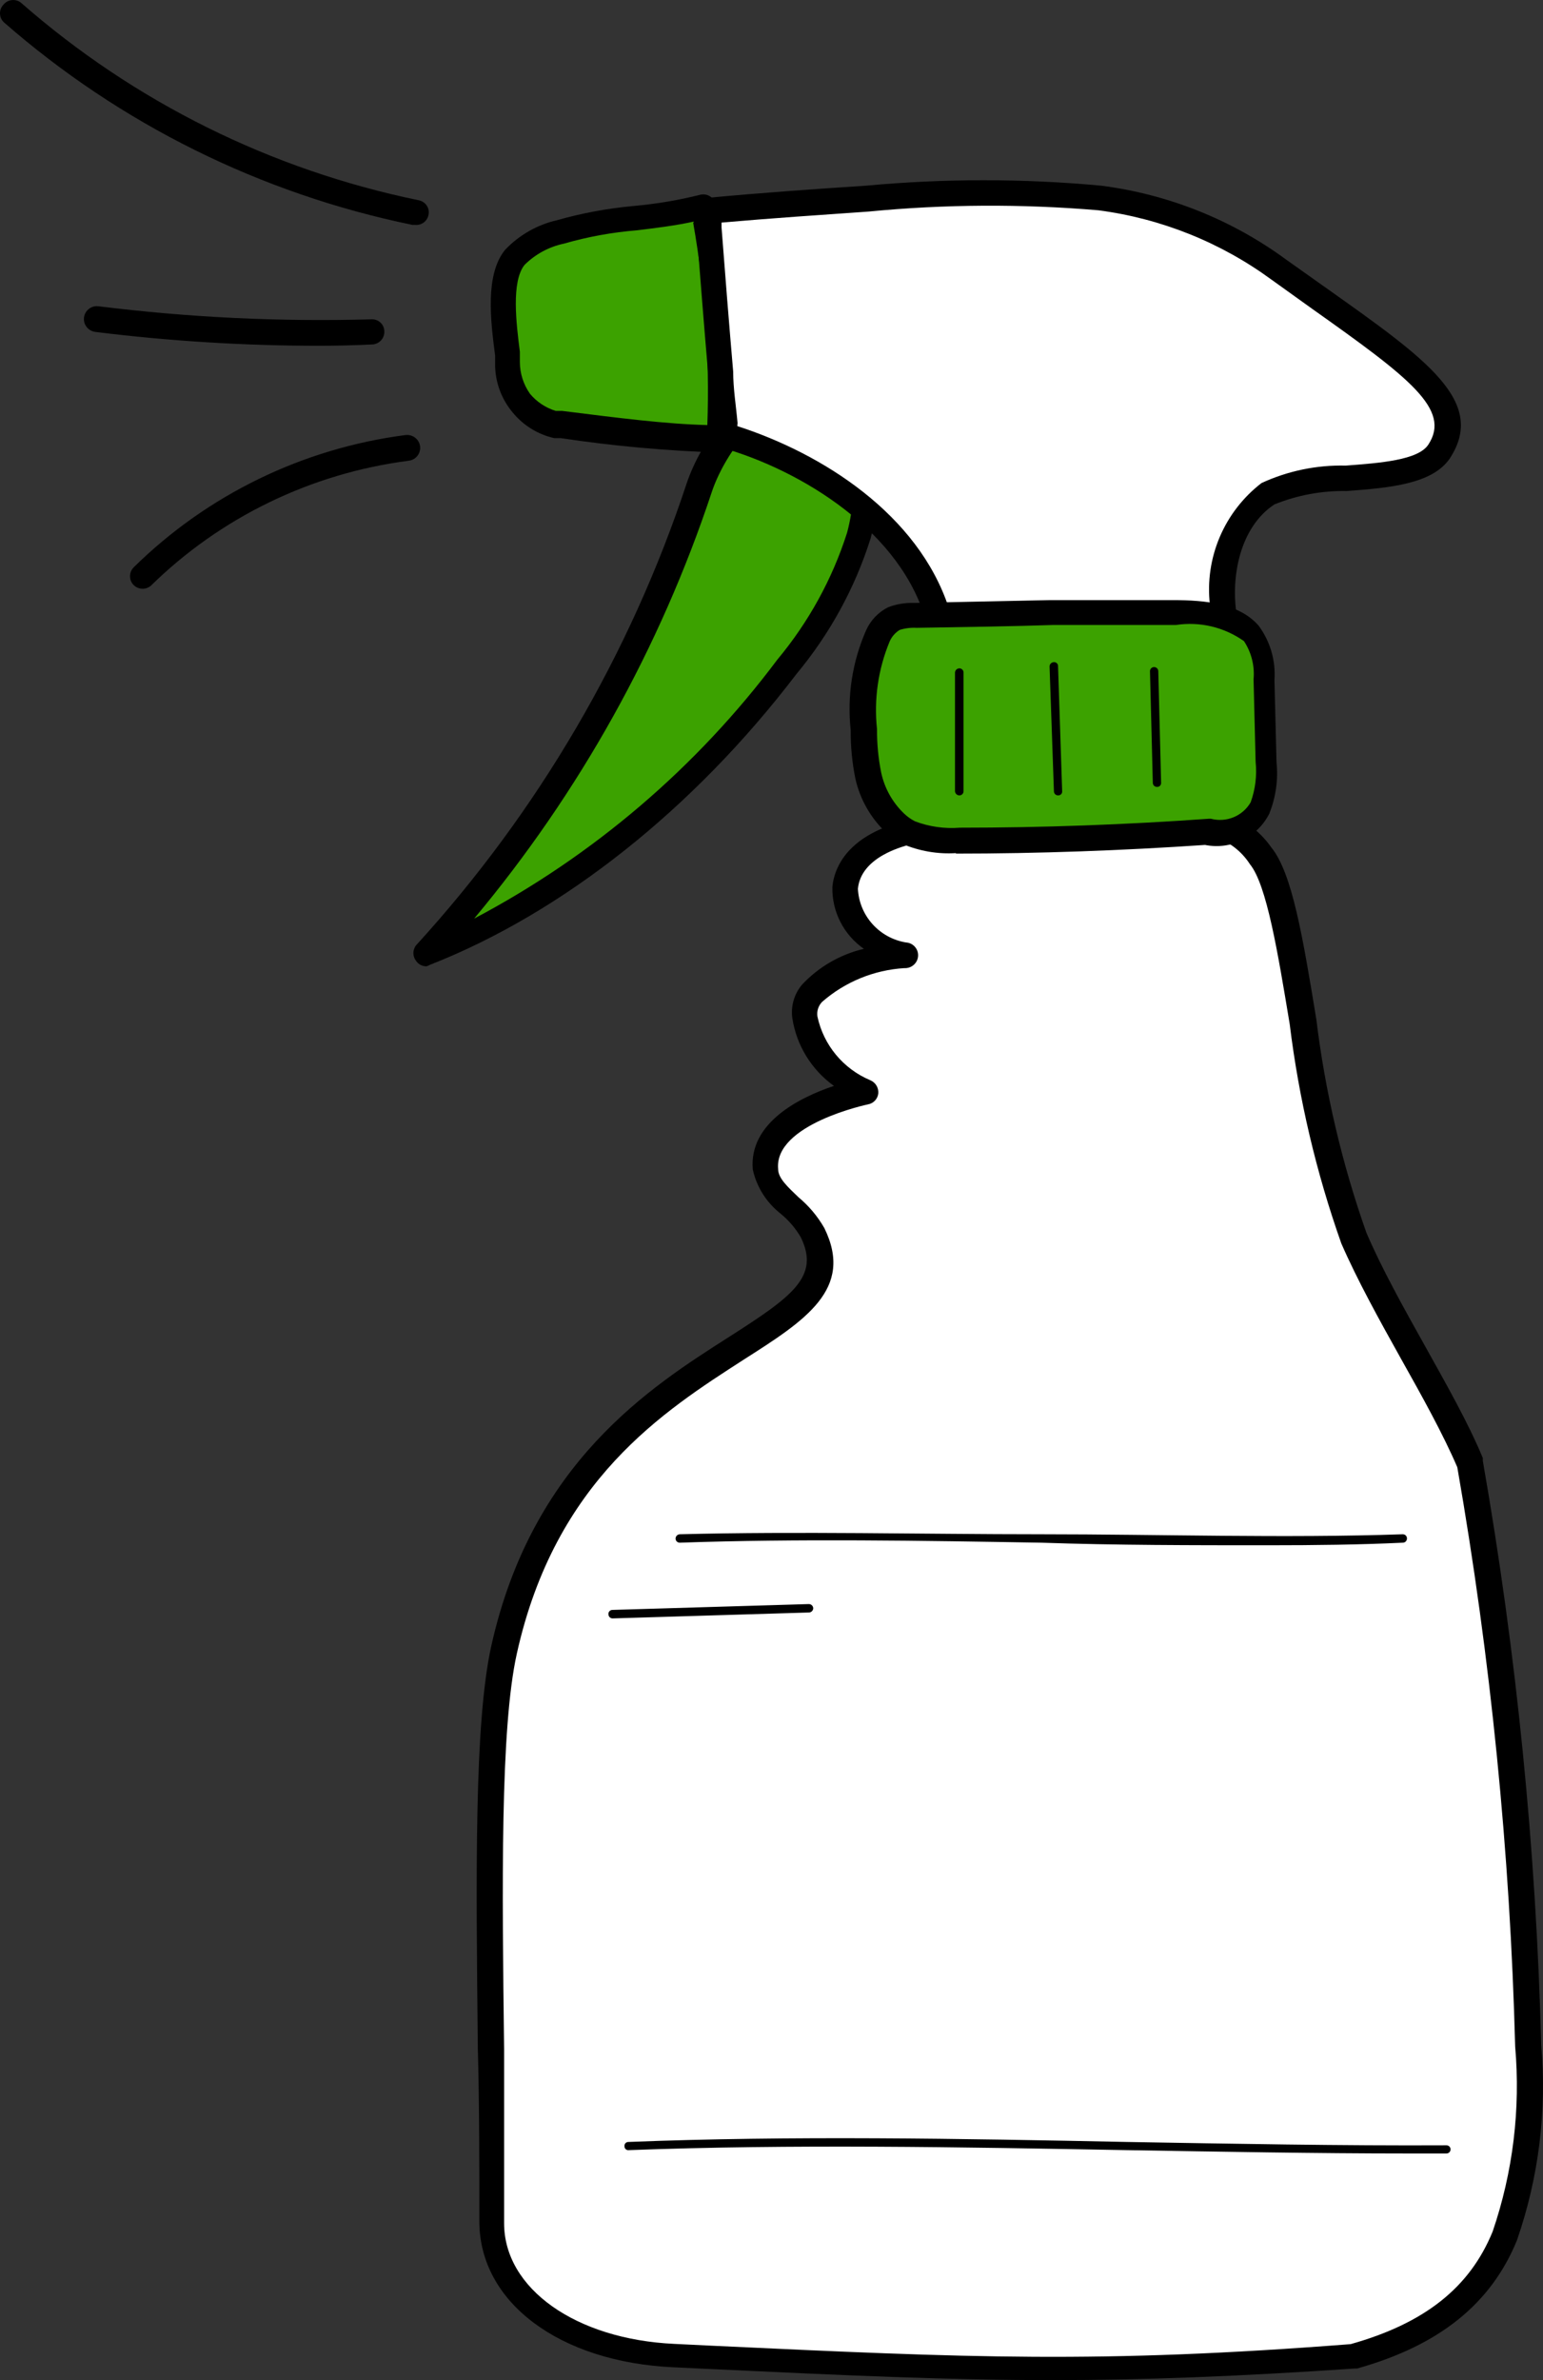 <svg xmlns="http://www.w3.org/2000/svg" xmlns:xlink="http://www.w3.org/1999/xlink" width="24px" height="37px" viewBox="0 0 24 37"><rect x="0" y="0" width="24" height="37" fill="#333333" stroke="none"/><title>spray</title><g id="Pages" stroke="none" stroke-width="1" fill="none" fill-rule="evenodd"><g id="About" transform="translate(-445, -1102)"><g id="Group-2" transform="translate(81, 1050)"><g id="Group-16-Copy-2" transform="translate(325, 0)"><g id="Group-35" transform="translate(20, 40)"><g id="spray" transform="translate(19, 12)"><path d="M10.886,7.585 C9.995,10.268 8.545,12.735 6.632,14.826 C8.761,13.992 10.713,12.365 12.256,10.37 C12.757,9.77 13.136,9.079 13.372,8.335 C13.573,7.585 13.481,6.74 12.991,6.321 C12.829,6.176 12.618,6.095 12.4,6.093 C11.689,6.105 11.087,6.975 10.886,7.585 Z" id="Path" fill="#3CA200"></path><path d="M6.632,15.022 C6.568,15.022 6.508,14.991 6.472,14.938 C6.416,14.866 6.416,14.766 6.472,14.695 C8.367,12.621 9.801,10.174 10.681,7.513 L10.681,7.513 C10.89,6.891 11.529,5.898 12.372,5.886 C12.639,5.885 12.897,5.983 13.095,6.161 C13.605,6.6 13.782,7.47 13.541,8.371 C13.298,9.141 12.906,9.856 12.388,10.478 C10.782,12.584 8.745,14.192 6.689,14.998 C6.671,15.008 6.652,15.017 6.632,15.022 Z M11.071,7.649 L11.071,7.649 C10.268,10.07 9.014,12.319 7.375,14.28 C9.228,13.302 10.839,11.927 12.091,10.254 C12.576,9.673 12.945,9.003 13.175,8.283 C13.376,7.537 13.244,6.807 12.854,6.468 C12.729,6.354 12.566,6.29 12.396,6.289 C11.798,6.301 11.251,7.107 11.071,7.649 L11.071,7.649 Z" id="Shape" fill="#000000" fill-rule="nonzero"></path><path d="M10.938,3.225 C10.231,3.424 9.416,3.392 8.713,3.624 C8.444,3.685 8.2,3.824 8.01,4.023 C7.717,4.382 7.857,5.188 7.914,5.674 C7.917,5.896 7.992,6.112 8.127,6.289 C8.265,6.45 8.453,6.563 8.661,6.612 C9.506,6.738 10.357,6.815 11.211,6.843 C11.289,5.63 11.197,4.413 10.938,3.225 Z" id="Path" fill="#3CA200"></path><path d="M11.195,7.035 C10.367,7.009 9.541,6.934 8.721,6.811 L8.621,6.811 C8.366,6.754 8.139,6.613 7.974,6.412 C7.802,6.207 7.705,5.949 7.701,5.682 C7.701,5.634 7.701,5.583 7.701,5.527 C7.632,4.996 7.54,4.27 7.857,3.883 C8.074,3.655 8.353,3.495 8.661,3.424 C9.054,3.312 9.458,3.238 9.866,3.201 C10.21,3.17 10.551,3.113 10.886,3.029 C10.989,3.001 11.096,3.059 11.127,3.161 C11.412,4.118 11.529,6.716 11.372,6.943 C11.332,7.001 11.266,7.035 11.195,7.035 Z M10.794,3.444 C10.504,3.508 10.203,3.544 9.91,3.58 C9.525,3.611 9.144,3.68 8.773,3.787 C8.54,3.836 8.327,3.951 8.159,4.118 C7.95,4.378 8.03,5.032 8.086,5.467 C8.086,5.523 8.086,5.575 8.086,5.626 C8.086,5.803 8.141,5.976 8.243,6.121 C8.348,6.247 8.487,6.34 8.645,6.388 L8.745,6.388 C9.609,6.496 10.352,6.592 11.002,6.608 C11.039,5.555 10.965,4.502 10.782,3.464 L10.794,3.444 Z" id="Shape" fill="#000000" fill-rule="nonzero"></path><path d="M19.871,4.21 C19.055,3.608 18.096,3.223 17.088,3.093 C15.885,2.983 14.675,2.983 13.473,3.093 C12.641,3.149 11.814,3.209 10.986,3.285 C11.055,4.122 11.119,4.96 11.191,5.794 C11.219,6.121 11.247,6.444 11.28,6.771 C12.697,7.194 14.22,8.196 14.605,9.652 L19.024,9.592 C18.911,8.918 19.1,8.064 19.698,7.673 C20.297,7.282 21.972,7.601 22.354,7.019 C22.908,6.205 21.747,5.539 19.871,4.21 Z" id="Path" fill="#FFFFFF" fill-rule="nonzero"></path><path d="M14.609,9.847 C14.52,9.847 14.442,9.789 14.417,9.704 C14.039,8.268 12.465,7.31 11.227,6.959 C11.151,6.937 11.095,6.87 11.087,6.791 L11.087,6.6 C11.059,6.337 11.035,6.073 11.014,5.802 C10.95,5.052 10.89,4.306 10.834,3.556 L10.814,3.289 C10.808,3.237 10.824,3.186 10.857,3.146 C10.89,3.106 10.938,3.081 10.99,3.077 C11.838,2.997 12.685,2.938 13.477,2.886 C14.69,2.774 15.911,2.774 17.124,2.886 C18.167,3.019 19.158,3.414 20.004,4.035 L20.65,4.493 C22.193,5.587 23.129,6.245 22.55,7.127 C22.281,7.525 21.61,7.585 20.944,7.633 C20.56,7.627 20.179,7.697 19.823,7.841 C19.281,8.196 19.14,8.982 19.237,9.564 C19.245,9.621 19.229,9.679 19.192,9.724 C19.155,9.767 19.101,9.792 19.044,9.792 L14.625,9.851 L14.609,9.847 Z M11.468,6.624 C12.794,7.051 14.28,7.996 14.758,9.452 L18.819,9.401 C18.736,8.674 19.04,7.957 19.622,7.509 C20.032,7.32 20.48,7.227 20.932,7.238 C21.462,7.198 22.06,7.154 22.217,6.911 C22.574,6.365 21.924,5.874 20.421,4.809 L19.775,4.346 L19.775,4.346 C18.984,3.767 18.058,3.396 17.084,3.269 C15.894,3.168 14.697,3.174 13.509,3.289 C12.778,3.34 12.003,3.392 11.223,3.46 L11.223,3.536 C11.28,4.286 11.34,5.033 11.404,5.778 C11.404,6.041 11.448,6.305 11.472,6.576 L11.468,6.624 Z" id="Shape" fill="#000000" fill-rule="nonzero"></path><path d="M14.919,12.824 C12.477,12.931 12.934,14.567 14.047,14.818 C13.445,14.878 12.44,15.217 12.517,15.792 C12.623,16.306 12.978,16.736 13.465,16.941 C13.465,16.941 11.826,17.26 11.906,18.138 C11.942,18.537 12.448,18.752 12.633,19.123 C13.533,20.966 8.918,20.719 7.813,25.614 C7.464,27.21 7.632,30.928 7.632,34.511 C7.632,35.632 8.797,36.505 10.468,36.581 C14.814,36.785 16.895,36.904 21.032,36.581 C22.237,36.254 23,35.66 23.386,34.71 C23.713,33.761 23.838,32.754 23.751,31.754 C23.675,28.718 23.371,25.692 22.844,22.702 C22.398,21.648 21.522,20.332 21.032,19.203 C20.269,17.443 20.172,13.98 19.586,13.258 C19.425,13.019 19.185,12.843 18.907,12.76 L14.919,12.824 Z" id="Path" fill="#FFFFFF" fill-rule="nonzero"></path><path d="M16.377,37 C14.738,37 13.163,36.928 11.051,36.828 L10.48,36.801 C8.697,36.721 7.456,35.787 7.456,34.534 C7.456,33.633 7.456,32.719 7.432,31.834 C7.404,29.137 7.375,26.803 7.64,25.594 C8.275,22.733 10.119,21.561 11.34,20.783 C12.328,20.152 12.754,19.845 12.456,19.235 C12.375,19.095 12.268,18.971 12.143,18.868 C11.923,18.696 11.769,18.453 11.709,18.181 C11.645,17.455 12.436,17.06 12.971,16.881 C12.622,16.63 12.389,16.251 12.324,15.828 C12.298,15.64 12.353,15.45 12.477,15.305 C12.735,15.03 13.069,14.837 13.437,14.75 C13.121,14.53 12.937,14.168 12.947,13.785 C12.979,13.466 13.228,12.724 14.907,12.648 L14.907,12.648 L18.923,12.608 L18.971,12.608 C19.298,12.698 19.582,12.898 19.775,13.175 C20.1,13.574 20.265,14.575 20.474,15.844 C20.612,16.975 20.873,18.088 21.253,19.163 C21.49,19.717 21.831,20.328 22.161,20.918 C22.49,21.509 22.836,22.115 23.064,22.666 L23.064,22.71 C23.589,25.71 23.893,28.745 23.972,31.79 C24.062,32.817 23.933,33.851 23.595,34.826 C23.193,35.811 22.39,36.461 21.108,36.82 L21.072,36.82 C19.237,36.944 17.787,37 16.377,37 Z M14.923,13.019 C13.975,13.063 13.388,13.354 13.344,13.817 C13.365,14.235 13.676,14.582 14.091,14.651 C14.202,14.657 14.287,14.752 14.28,14.862 C14.273,14.972 14.178,15.056 14.067,15.05 C13.593,15.079 13.142,15.264 12.786,15.576 C12.729,15.636 12.702,15.718 12.714,15.8 C12.808,16.245 13.115,16.616 13.537,16.793 C13.618,16.827 13.668,16.909 13.661,16.997 C13.652,17.083 13.587,17.153 13.501,17.168 C13.501,17.168 12.039,17.475 12.103,18.173 C12.103,18.321 12.264,18.461 12.42,18.612 C12.582,18.747 12.718,18.909 12.822,19.091 C13.288,20.041 12.525,20.527 11.565,21.138 C10.328,21.936 8.637,23.005 8.038,25.71 C7.781,26.871 7.809,29.3 7.841,31.858 C7.841,32.743 7.841,33.657 7.841,34.562 C7.841,35.576 8.954,36.366 10.488,36.437 L11.063,36.465 C15.079,36.653 17.088,36.745 21.008,36.441 C22.157,36.118 22.86,35.564 23.217,34.69 C23.533,33.766 23.652,32.786 23.567,31.814 C23.488,28.794 23.187,25.785 22.667,22.809 C22.446,22.295 22.129,21.724 21.791,21.122 C21.454,20.519 21.112,19.901 20.863,19.33 C20.472,18.226 20.203,17.082 20.06,15.919 C19.875,14.806 19.703,13.753 19.441,13.434 C19.313,13.235 19.121,13.086 18.895,13.011 L14.923,13.019 Z" id="Shape" fill="#000000" fill-rule="nonzero"></path><path d="M18.795,12.927 C17.505,13.019 16.208,13.067 14.915,13.067 C14.641,13.09 14.366,13.049 14.111,12.947 C14.034,12.906 13.963,12.855 13.898,12.796 C13.693,12.595 13.553,12.338 13.497,12.058 C13.45,11.824 13.427,11.586 13.429,11.347 C13.375,10.849 13.449,10.345 13.645,9.883 C13.698,9.77 13.787,9.677 13.898,9.62 C14.006,9.579 14.121,9.561 14.236,9.568 C15.007,9.568 15.778,9.544 16.377,9.524 L18.269,9.524 C18.71,9.524 19.217,9.548 19.474,9.847 C19.622,10.056 19.692,10.311 19.67,10.565 C19.67,10.992 19.67,11.419 19.703,11.846 C19.729,12.088 19.696,12.333 19.606,12.56 C19.453,12.853 19.118,13.005 18.795,12.927 L18.795,12.927 Z" id="Path" fill="#3CA200"></path><path d="M14.874,13.262 C14.587,13.281 14.3,13.231 14.035,13.119 C13.943,13.072 13.858,13.013 13.782,12.943 C13.542,12.716 13.375,12.423 13.304,12.101 C13.254,11.854 13.23,11.603 13.232,11.351 C13.174,10.821 13.257,10.284 13.473,9.795 C13.542,9.642 13.663,9.516 13.814,9.44 C13.942,9.391 14.079,9.368 14.216,9.373 L14.216,9.373 L16.337,9.329 L18.236,9.329 L18.236,9.329 C18.755,9.329 19.277,9.381 19.578,9.728 C19.757,9.971 19.844,10.269 19.823,10.569 L19.855,11.85 C19.883,12.121 19.844,12.395 19.743,12.648 C19.558,13.016 19.148,13.216 18.743,13.135 C17.457,13.222 16.152,13.27 14.862,13.27 L14.874,13.262 Z M18.289,9.716 L16.377,9.716 C15.786,9.736 15.007,9.748 14.256,9.76 L14.256,9.76 C14.168,9.755 14.079,9.766 13.995,9.792 C13.925,9.834 13.871,9.897 13.838,9.971 C13.659,10.402 13.591,10.871 13.641,11.335 C13.64,11.562 13.661,11.788 13.706,12.01 C13.758,12.253 13.882,12.476 14.063,12.648 C14.113,12.696 14.17,12.736 14.232,12.768 C14.454,12.852 14.693,12.886 14.931,12.867 C16.216,12.867 17.517,12.82 18.799,12.728 L18.835,12.728 C19.076,12.791 19.329,12.687 19.453,12.472 C19.526,12.271 19.552,12.055 19.53,11.842 L19.498,10.561 C19.517,10.352 19.465,10.143 19.349,9.967 C19.042,9.749 18.662,9.659 18.289,9.716 Z" id="Shape" fill="#000000" fill-rule="nonzero"></path><path d="M19.735,24.022 C18.55,24.022 17.361,24.022 16.196,23.982 C14.332,23.95 12.408,23.918 10.573,23.982 L10.573,23.982 C10.537,23.982 10.508,23.954 10.508,23.918 C10.508,23.882 10.537,23.853 10.573,23.851 C12.424,23.803 14.352,23.851 16.196,23.851 C18.04,23.851 19.984,23.914 21.819,23.851 L21.819,23.851 C21.855,23.851 21.884,23.879 21.884,23.914 C21.885,23.932 21.878,23.949 21.866,23.962 C21.854,23.975 21.837,23.982 21.819,23.982 C21.144,24.014 20.442,24.022 19.735,24.022 Z" id="Path" fill="#000000" fill-rule="nonzero"></path><path d="M21.904,33.477 C20.462,33.477 18.971,33.449 17.525,33.425 C14.959,33.378 12.304,33.33 9.781,33.425 C9.764,33.428 9.747,33.422 9.733,33.411 C9.72,33.399 9.713,33.383 9.713,33.366 C9.711,33.348 9.716,33.331 9.728,33.318 C9.739,33.305 9.756,33.298 9.773,33.298 C12.3,33.198 14.959,33.246 17.53,33.298 C19.172,33.326 20.875,33.358 22.498,33.35 L22.498,33.35 C22.534,33.35 22.562,33.378 22.562,33.413 C22.562,33.449 22.534,33.477 22.498,33.477 L21.904,33.477 Z" id="Path" fill="#000000" fill-rule="nonzero"></path><path d="M9.528,25.159 C9.493,25.159 9.464,25.131 9.464,25.095 C9.462,25.078 9.467,25.061 9.479,25.048 C9.49,25.035 9.507,25.027 9.524,25.027 L12.581,24.936 C12.617,24.936 12.647,24.964 12.649,25 C12.649,25.035 12.621,25.065 12.585,25.067 L9.528,25.159 L9.528,25.159 Z" id="Path" fill="#000000" fill-rule="nonzero"></path><path d="M6.456,3.496 L6.415,3.496 C4.056,3.012 1.865,1.926 0.057,0.344 C-0.019,0.268 -0.019,0.145 0.057,0.069 C0.091,0.029 0.139,0.004 0.191,0.001 C0.244,-0.003 0.295,0.014 0.334,0.049 C2.09,1.586 4.22,2.642 6.512,3.113 C6.564,3.123 6.609,3.153 6.638,3.196 C6.667,3.24 6.676,3.294 6.664,3.344 C6.644,3.441 6.554,3.506 6.456,3.496 Z" id="Path" fill="#000000" fill-rule="nonzero"></path><path d="M4.957,5.375 C3.796,5.375 2.635,5.303 1.483,5.16 C1.411,5.151 1.35,5.105 1.321,5.039 C1.293,4.973 1.302,4.897 1.345,4.84 C1.389,4.782 1.459,4.752 1.531,4.761 C2.939,4.936 4.358,5.004 5.777,4.964 C5.829,4.961 5.88,4.979 5.918,5.015 C5.956,5.05 5.978,5.1 5.978,5.152 C5.98,5.204 5.961,5.254 5.926,5.292 C5.89,5.33 5.841,5.353 5.789,5.355 C5.513,5.368 5.236,5.375 4.957,5.375 Z" id="Path" fill="#000000" fill-rule="nonzero"></path><path d="M2.222,9.153 C2.142,9.154 2.068,9.107 2.037,9.033 C2.007,8.959 2.024,8.874 2.081,8.818 C3.225,7.692 4.71,6.97 6.307,6.763 C6.379,6.754 6.45,6.784 6.494,6.841 C6.538,6.898 6.548,6.974 6.52,7.04 C6.492,7.107 6.431,7.153 6.359,7.162 C4.842,7.357 3.43,8.041 2.343,9.109 C2.308,9.137 2.266,9.152 2.222,9.153 Z" id="Path" fill="#000000" fill-rule="nonzero"></path><path d="M14.923,12.365 C14.886,12.365 14.857,12.337 14.854,12.301 L14.854,10.454 C14.857,10.418 14.886,10.39 14.923,10.39 C14.958,10.39 14.987,10.419 14.987,10.454 L14.987,12.301 C14.987,12.336 14.958,12.365 14.923,12.365 L14.923,12.365 Z" id="Path" fill="#000000" fill-rule="nonzero"></path><path d="M16.457,12.365 C16.423,12.365 16.395,12.339 16.393,12.305 L16.325,10.362 C16.324,10.326 16.353,10.296 16.389,10.294 C16.407,10.292 16.425,10.297 16.438,10.31 C16.452,10.322 16.458,10.34 16.457,10.358 L16.521,12.301 C16.523,12.318 16.516,12.335 16.504,12.347 C16.491,12.36 16.474,12.366 16.457,12.365 L16.457,12.365 Z" id="Path" fill="#000000" fill-rule="nonzero"></path><path d="M17.995,12.233 C17.96,12.233 17.931,12.205 17.931,12.169 L17.887,10.438 C17.886,10.42 17.892,10.403 17.904,10.39 C17.917,10.377 17.933,10.37 17.951,10.37 C17.987,10.37 18.016,10.399 18.016,10.434 L18.06,12.165 C18.062,12.183 18.056,12.201 18.044,12.214 C18.031,12.228 18.014,12.234 17.995,12.233 L17.995,12.233 Z" id="Path" fill="#000000" fill-rule="nonzero"></path></g></g></g></g></g></g></svg>